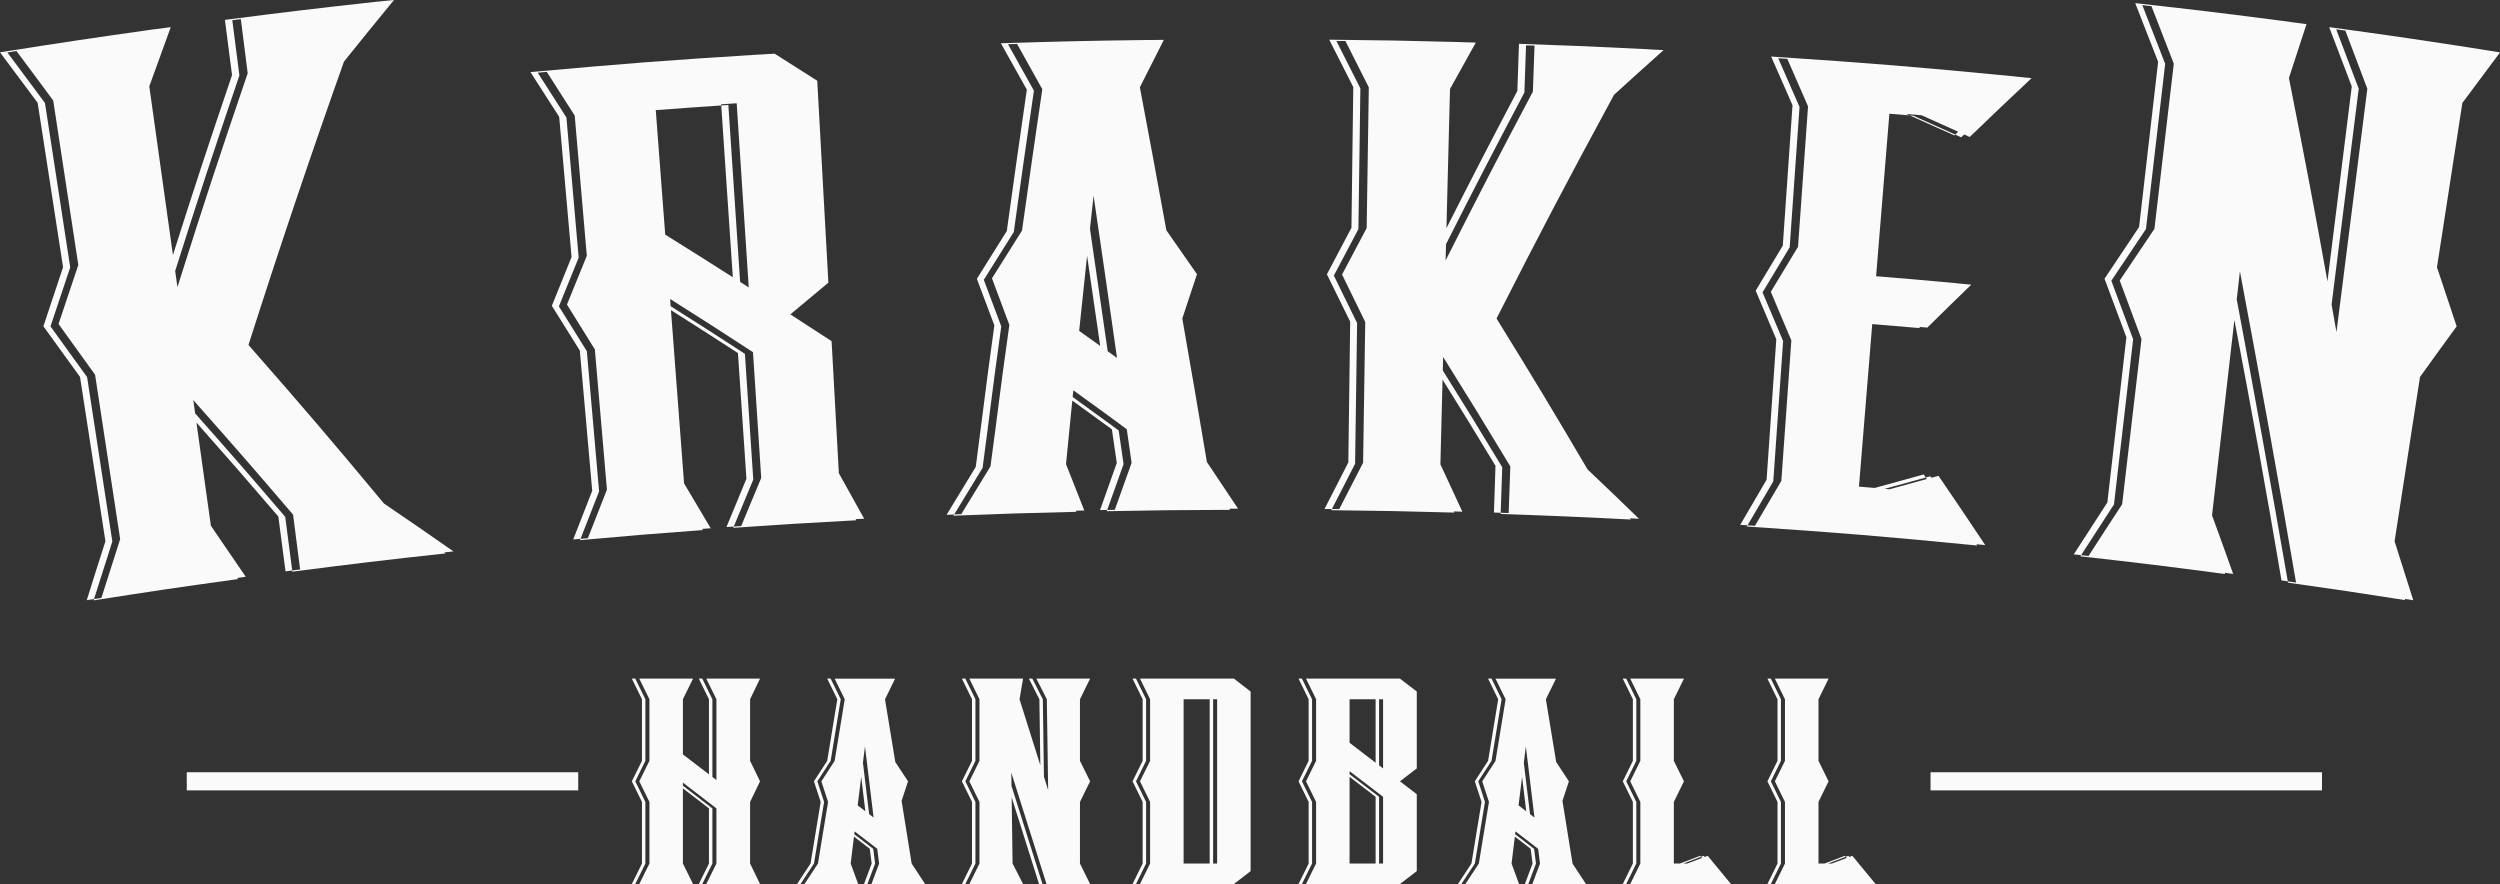 <?xml version="1.0" encoding="UTF-8"?>
<svg xmlns="http://www.w3.org/2000/svg" id="Calque_2" data-name="Calque 2" viewBox="0 0 777.34 274.87">
  <rect x="0" y="0" width="777.34" height="274.87" fill="#333333" stroke="none"/>
  <defs>
    <style>
      .cls-1 {
        fill: #fafafa;
        stroke-width: 0px;
      }
    </style>
  </defs>
  <g id="Calque_1-2" data-name="Calque 1">
    <path class="cls-1" d="M593.77,35.87c5.58,2.48,8.36,3.73,13.92,6.24.11-.11.17-.16.28-.27-5.22-2.36-7.84-3.54-13.09-5.87-.45-.04-.67-.06-1.11-.09Z"></path>
    <path class="cls-1" d="M73.99,180.03c-.08-.12-.15-.21-.22-.33.86-.12,1.73-.24,2.64-.36-4.31-6.36-6.48-9.53-10.84-15.86-1.84-13.12-2.91-20.74-4.49-32.09,9.57,10.79,15.25,17.32,25.47,29.22.89,6.82,1.34,10.23,2.23,17.05.83-.11,1.25-.16,2.08-.27-.87-6.67-1.3-10.01-2.17-16.68-11.22-13.11-17.39-20.2-28.01-32.16-.19-1.33-.38-2.69-.58-4.15,12.58,14.17,18.79,21.3,31.03,35.63.88,6.81,1.32,10.23,2.19,17.03-.81.1-1.62.21-2.47.32.02.15.03.23.05.38,19.05-2.47,28.58-3.61,47.67-5.69-.16-.11-.29-.2-.45-.31.94-.1,1.89-.2,2.88-.31-8.59-5.99-12.91-8.97-21.61-14.89-16.53-19.87-24.96-29.73-42.13-49.3,9.41-29.52,19.32-58.93,29.7-88.12,6.17-7.68,9.29-11.51,15.56-19.16-1.72.19-3.34.36-4.92.53,0-.01.01-.02.02-.03-19.09,2.1-28.63,3.24-47.69,5.7.89,6.87,1.33,10.3,2.22,17.17-7.68,22.66-11.72,34.94-18.38,55.96-2.63-18.81-4.35-31.06-7.35-52.47,2.65-7.37,3.98-11.05,6.68-18.41-1.71.23-3.33.45-4.9.67,0,0,0-.02,0-.03C28.92,11.78,19.27,13.22,0,16.27c4.71,6.27,7.05,9.41,11.71,15.7,3.16,20.44,4.74,30.66,7.9,51.11-2.47,7.34-3.7,11.02-6.12,18.37,4.58,6.29,6.86,9.44,11.39,15.75,3.16,20.44,4.74,30.66,7.9,51.1-2.35,7.32-3.51,10.99-5.8,18.32.91-.14,1.36-.21,2.26-.36,2.25-7.16,3.39-10.74,5.69-17.9-3.14-20.44-4.71-30.67-7.85-51.11-4.53-6.31-6.8-9.46-11.38-15.76,2.43-7.35,3.65-11.02,6.13-18.36-3.14-20.45-4.71-30.67-7.85-51.11-4.65-6.29-6.99-9.44-11.69-15.71.97-.15,1.91-.3,2.83-.44,4.53,6.05,6.87,9.21,11.43,15.4,3.12,20.45,4.68,30.67,7.8,51.12-2.49,7.34-3.72,11.01-6.15,18.35,4.57,6.3,6.84,9.45,11.36,15.77,3.12,20.45,4.68,30.67,7.8,51.12-2.36,7.31-3.53,10.97-5.83,18.28-.75.12-1.5.24-2.29.36-.05.16-.08.24-.13.41,17.93-2.82,26.91-4.15,44.88-6.62ZM74.44,23.47c-.88-6.87-1.32-10.31-2.21-17.18.91-.12,1.78-.23,2.65-.34.84,6.63,1.28,10.08,2.14,16.83-9.06,26.56-13.43,39.87-21.85,66.5-.24-1.74-.48-3.4-.7-5.02,7.25-22.95,11.61-36.19,19.96-60.78Z"></path>
    <path class="cls-1" d="M218.54,164.79c-.07-.12-.13-.22-.2-.34.86-.06,1.74-.13,2.65-.19-3.3-5.6-4.96-8.39-8.29-13.97-1.65-21.74-2.52-33.19-4.08-53.86,7.74,4.89,12.42,7.89,20.83,13.35,1.05,15.64,1.58,23.45,2.64,39.09-2.5,6-3.74,9-6.21,15.01.91-.06,1.37-.1,2.28-.16,2.41-5.85,3.62-8.77,6.06-14.61-1.04-15.64-1.56-23.46-2.6-39.09-9.3-6.05-14.45-9.35-23.09-14.81-.06-.75-.11-1.48-.17-2.25,10.38,6.56,15.54,9.87,25.77,16.54,1.02,15.64,1.54,23.46,2.56,39.1-2.51,5.99-3.76,8.99-6.23,14.97-.75.05-1.51.1-2.3.16-.07.16-.1.24-.16.39,15.28-1.06,22.93-1.53,38.23-2.35-.07-.12-.13-.23-.19-.35.86-.05,1.74-.09,2.65-.14-3.13-5.67-4.7-8.5-7.86-14.15-.9-16.42-1.35-24.63-2.26-41.05-5.11-3.35-7.67-5.01-12.82-8.33,4.71-3.95,7.07-5.92,11.82-9.86-1.38-25.12-2.07-37.68-3.46-62.79-5.28-3.38-7.93-5.06-13.25-8.41-1.66.1-3.26.2-4.83.29-.01,0-.02-.01-.04-.02-28.44,1.77-42.65,2.86-71.05,5.46,3.59,5.56,5.38,8.34,8.93,13.91,1.54,17.44,2.31,26.15,3.85,43.59-2.47,6.06-3.7,9.09-6.13,15.16,3.5,5.57,5.24,8.35,8.7,13.93,1.54,17.44,2.31,26.15,3.85,43.59-2.38,6.05-3.56,9.08-5.91,15.14.91-.08,1.37-.12,2.28-.21,2.29-5.9,3.44-8.84,5.77-14.74-1.52-17.44-2.28-26.16-3.81-43.59-3.46-5.58-5.2-8.37-8.69-13.94,2.44-6.06,3.67-9.1,6.15-15.15-1.52-17.44-2.29-26.15-3.81-43.59-3.55-5.57-5.33-8.36-8.92-13.92.97-.09,1.88-.17,2.82-.25,3.43,5.33,5.22,8.13,8.68,13.59,1.5,17.44,2.26,26.16,3.76,43.6-2.48,6.06-3.72,9.09-6.17,15.15,3.49,5.57,5.22,8.36,8.67,13.95,1.5,17.44,2.26,26.16,3.76,43.6-2.39,6.04-3.58,9.07-5.93,15.1-.75.07-1.51.14-2.3.21-.06.16-.09.24-.15.4,15.27-1.38,22.91-2.01,38.19-3.14ZM230.13,87.66c-1.43-21.41-2.19-32.89-3.66-55.02-.88.06-1.33.09-2.21.15,1.45,21.49,2.2,32.64,3.6,53.42-7.3-4.67-12.38-7.87-21.02-13.25-1.18-15.5-1.77-23.33-2.94-38.71,7.51-.57,12.09-.9,20.35-1.46,0-.14-.02-.22-.02-.36,1.5-.1,3.07-.2,4.83-.32,1.5,22.91,2.25,34.36,3.75,57.27-.95-.61-1.81-1.16-2.68-1.72Z"></path>
    <path class="cls-1" d="M382.48,158.53c-.08-.13-.15-.23-.24-.36.88,0,1.78,0,2.72,0-3.85-5.81-5.79-8.72-9.69-14.51-3-17.85-4.53-26.78-7.65-44.62,1.81-5.51,2.73-8.27,4.56-13.78-3.78-5.47-5.68-8.2-9.51-13.65-3.24-17.79-4.89-26.69-8.24-44.47,2.96-5.9,4.45-8.85,7.45-14.75-1.71.02-3.32.04-4.88.06,0,0,0-.01.01-.02-18.32.24-27.48.44-45.8,1.02,3.25,5.76,4.86,8.65,8.07,14.42-2.55,17.58-3.79,26.38-6.23,43.96-3.75,5.94-5.61,8.92-9.31,14.87,2.19,5.79,3.28,8.68,5.44,14.47-1.61,11.67-2.67,19.64-3.19,23.94-.53,4.29-1.39,10.98-2.59,20.05-3.65,5.96-5.47,8.94-9.07,14.91.94-.04,1.41-.06,2.35-.09,3.51-5.81,5.28-8.71,8.84-14.51,1.2-9.07,2.08-15.76,2.6-20.05.53-4.29,1.59-12.27,3.21-23.94-2.16-5.79-3.25-8.69-5.43-14.48,3.71-5.95,5.57-8.92,9.32-14.86,2.45-17.59,3.7-26.38,6.26-43.96-3.2-5.78-4.81-8.66-8.05-14.43.97-.03,1.9-.06,2.82-.09,3.1,5.53,4.71,8.43,7.84,14.08-2.58,17.58-3.84,26.37-6.31,43.95-3.76,5.93-5.63,8.9-9.34,14.85,2.18,5.79,3.26,8.69,5.41,14.48-1.64,11.66-2.71,19.64-3.24,23.93-.53,4.29-1.42,10.97-2.63,20.05-3.66,5.94-5.48,8.92-9.08,14.87-.73.03-1.48.06-2.25.09-.1.16-.14.24-.24.39,15.3-.61,22.96-.85,38.27-1.21-.05-.12-.09-.23-.14-.35.85-.02,1.72-.04,2.61-.06-2.26-5.77-3.4-8.65-5.69-14.42.79-8.05,1.24-12.58,1.96-19.76,4.43,3.19,7.3,5.28,12.3,8.94.61,4.18.92,6.27,1.53,10.46-2.1,5.86-3.14,8.79-5.21,14.65.9-.02,1.34-.03,2.24-.04,2.02-5.71,3.04-8.56,5.08-14.26-.61-4.18-.91-6.28-1.52-10.46-5.81-4.26-9.08-6.64-14.31-10.41.07-.68.13-1.34.21-2.07,6.68,4.81,10,7.23,16.61,12.09.61,4.18.91,6.28,1.51,10.46-2.11,5.84-3.15,8.77-5.23,14.61-.76.01-1.54.03-2.35.04-.05.15-.08.23-.14.39,15.31-.29,22.97-.38,38.28-.42ZM335.55,102.89c.99-9.45,1.7-16.24,2.46-23.37,1.42,9.62,2.49,16.96,4.08,28.03-1.99-1.42-3.89-2.78-6.54-4.66ZM344.43,109.23c-2.16-15.11-3.54-24.63-5.52-38.08.34-3.14.7-6.5,1.12-10.3,2.97,20.17,4.43,30.26,7.29,50.45-1.07-.77-2-1.44-2.88-2.07Z"></path>
    <path class="cls-1" d="M614.78,169.6c-.09-.14-.17-.25-.26-.38.92.09,1.81.18,2.76.27-5.75-8.63-8.65-12.94-14.52-21.53-.78.21-1.51.41-2.21.6-.11-.16-.21-.3-.32-.47-.57.15-.85.23-1.42.38.11.17.21.31.32.47-3.95,1.07-6.86,1.87-11.6,3.19-.55-.05-1.06-.09-1.54-.13,4.86-1.35,7.64-2.12,12.82-3.52-.26-.38-.39-.57-.66-.96-6.1,1.66-9.14,2.5-15.22,4.2-2-.17-3.34-.28-4.91-.41,1.65-20.23,2.48-30.42,4.13-50.54,5.25.43,8.62.71,14.55,1.23.12-.12.22-.21.33-.33.71.06,1.45.13,2.24.2,5.44-5.36,8.17-8.03,13.67-13.36-1.7-.16-3.25-.31-4.74-.44,0,0,.01-.01.02-.02-10.06-.93-15.56-1.41-24.87-2.16,1.65-20.23,2.48-30.42,4.13-50.53,2.05.17,3.69.3,6.25.52-.4-.18-.62-.28-.99-.44,1.42.12,2.86.24,4.75.4,4.66,2.08,7.53,3.37,11.37,5.11-.31.3-.6.58-.93.9.75.34,1.13.51,1.89.85.33-.32.61-.59.93-.89.55.25,1.11.5,1.71.78,7.64-7.35,11.48-11.01,19.23-18.29-1.67-.17-3.29-.33-4.87-.48,0,0,.01-.01.02-.02-30.42-2.96-45.64-4.21-76.12-6.22,2.67,6.05,4,9.08,6.64,15.14-1.21,17.46-1.81,26.19-3.02,43.65-3.39,5.6-5.07,8.4-8.43,14.01,2.58,6.04,3.87,9.07,6.41,15.12-1.21,17.46-1.81,26.19-3.02,43.66-3.3,5.61-4.94,8.41-8.2,14.03.91.06,1.37.09,2.28.15,3.18-5.47,4.78-8.2,8-13.65,1.22-17.46,1.84-26.19,3.06-43.65-2.54-6.05-3.82-9.08-6.4-15.13,3.36-5.61,5.05-8.41,8.44-14.01,1.22-17.46,1.84-26.19,3.06-43.65-2.63-6.06-3.96-9.09-6.62-15.14.97.07,1.88.13,2.82.19,2.55,5.8,3.88,8.85,6.45,14.78-1.24,17.46-1.86,26.19-3.11,43.65-3.4,5.59-5.09,8.39-8.46,14,2.57,6.05,3.85,9.08,6.38,15.13-1.24,17.46-1.87,26.19-3.11,43.65-3.3,5.59-4.95,8.39-8.21,13.99-.77-.05-1.51-.1-2.3-.16-.09.15-.13.22-.21.37,28.66,1.92,42.98,3.1,71.58,5.91Z"></path>
    <path class="cls-1" d="M454.7,159.1c-2.71-5.9-4.08-8.85-6.83-14.74.27-10.77.44-17.24.67-26.33,6.11,9.79,9.85,15.87,16.46,26.8-.19,5.82-.29,8.72-.48,14.54.84.03,1.26.04,2.1.07.19-5.66.29-8.5.48-14.16-7.41-12.25-11.56-19.03-18.49-30.1.03-1.33.07-2.71.11-4.19,8.48,13.57,12.66,20.38,20.89,34.02-.2,5.81-.3,8.72-.51,14.51-.81-.03-1.63-.06-2.48-.08,0,.15,0,.23-.01.38,16.21.55,24.32.89,40.52,1.72-.14-.13-.25-.25-.39-.38.94.05,1.9.1,2.89.15-6.36-6.16-9.56-9.23-16-15.35-11.09-18.84-16.75-28.22-28.31-46.93,14.22-27.93,21.53-41.84,36.53-69.54,6.13-5.58,9.21-8.37,15.42-13.91-1.72-.09-3.33-.17-4.89-.25.01,0,.02-.01.03-.02-16.04-.81-24.06-1.15-40.11-1.69-.2,5.86-.3,8.79-.5,14.65-9.11,17.29-14.04,26.83-22.05,42.68.39-15.2.65-25.57,1.1-43.27,3.19-5.78,4.8-8.67,8.03-14.44-1.72-.05-3.33-.09-4.88-.14,0,0,0-.01.01-.02-16.28-.43-24.42-.58-40.7-.74,3.01,5.89,4.5,8.84,7.47,14.74-.23,17.5-.34,26.25-.57,43.75-3.07,5.78-4.59,8.67-7.63,14.46,2.92,5.89,4.36,8.84,7.24,14.74-.23,17.5-.35,26.25-.58,43.76-2.98,5.78-4.46,8.67-7.4,14.47.91,0,1.37.01,2.29.02,2.87-5.64,4.31-8.45,7.22-14.08.25-17.5.37-26.25.62-43.76-2.87-5.9-4.32-8.85-7.23-14.75,3.04-5.79,4.57-8.68,7.64-14.46.25-17.5.37-26.25.61-43.75-2.96-5.9-4.46-8.85-7.46-14.75.97.01,1.91.02,2.82.03,2.87,5.65,4.37,8.62,7.26,14.4-.26,17.5-.4,26.25-.66,43.75-3.08,5.77-4.61,8.66-7.66,14.45,2.9,5.9,4.35,8.85,7.21,14.75-.26,17.5-.4,26.25-.66,43.76-2.98,5.77-4.47,8.66-7.42,14.42-.75,0-1.51-.02-2.31-.03-.08.15-.12.23-.19.38,15.31.17,22.97.31,38.28.74-.06-.13-.11-.24-.17-.36.86.02,1.75.05,2.66.08ZM473.99,28.74c.2-5.86.31-8.79.51-14.64.91.03,1.78.06,2.64.09-.2,5.61-.31,8.56-.51,14.29-11.08,20.94-16.51,31.45-27.14,52.51.05-1.77.09-3.44.13-5.07,8.9-17.64,14.31-28.09,24.38-47.18Z"></path>
    <path class="cls-1" d="M777.34,16.29c-1.71-.27-3.32-.52-4.89-.77,0,0,.01-.01.02-.02-19.28-3.01-28.93-4.43-48.24-7.06,2.83,7.38,4.24,11.07,7.02,18.45-3.07,24.65-4.78,38.34-7.56,60.59-3.96-22.06-6.87-37.35-11.98-63.23,2.18-6.7,3.27-10.05,5.46-16.74-1.71-.23-3.32-.44-4.89-.65,0,0,0-.01,0-.02-19.33-2.54-29-3.71-48.36-5.87,2.87,7.29,4.3,10.94,7.12,18.24-2.37,20.55-3.55,30.82-5.92,51.37-4.33,6.43-6.48,9.65-10.75,16.09,2.75,7.28,4.11,10.92,6.8,18.2-2.37,20.55-3.55,30.82-5.92,51.37-4.2,6.44-6.29,9.67-10.44,16.13.91.1,1.37.15,2.28.25,4.06-6.31,6.11-9.46,10.22-15.76,2.39-20.55,3.58-30.82,5.96-51.36-2.69-7.29-4.04-10.93-6.78-18.21,4.28-6.44,6.44-9.66,10.77-16.08,2.39-20.55,3.58-30.82,5.97-51.37-2.81-7.3-4.23-10.95-7.1-18.24.98.11,1.91.22,2.84.32,2.76,7.04,4.18,10.7,6.94,17.88-2.41,20.54-3.61,30.82-6.02,51.36-4.34,6.42-6.5,9.63-10.79,16.07,2.73,7.28,4.09,10.92,6.77,18.21-2.41,20.54-3.61,30.81-6.02,51.36-4.21,6.42-6.3,9.65-10.45,16.08-.75-.09-1.51-.17-2.3-.26-.09.14-.14.22-.23.36,18.01,2.02,27.01,3.12,44.99,5.5-.05-.13-.09-.25-.14-.38.87.12,1.74.23,2.65.35-2.6-7.29-3.91-10.93-6.57-18.21,2.85-24.86,4.53-39.56,6.95-60.74,5.17,26.94,10.09,53.94,14.65,80.98.78.11,1.18.16,1.96.28-5.08-29.27-10.39-58.46-15.88-87.65.32-2.79.65-5.67.99-8.74,6.08,32.22,11.9,64.44,17.46,96.76-.85-.12-1.67-.24-2.58-.36.03.16.04.24.07.4,14.58,2.06,21.87,3.14,36.43,5.43-.04-.13-.08-.25-.12-.38.85.13,1.73.27,2.64.42-2.3-7.33-3.46-10.99-5.81-18.32,3.16-20.44,4.74-30.66,7.9-51.1,4.53-6.31,6.81-9.46,11.4-15.74-2.42-7.35-3.65-11.02-6.12-18.37,3.16-20.44,4.74-30.66,7.9-51.11,4.66-6.29,7-9.43,11.71-15.7ZM733.41,27.58c-2.77-7.39-4.17-11.08-7-18.46.98.13,1.91.26,2.84.39,2.72,7.12,4.12,10.83,6.84,18.09-3.83,30.26-5.75,45.39-9.6,75.65-.53-3-1.03-5.82-1.52-8.56,3.14-24.83,5.02-39.85,8.44-67.11Z"></path>
    <polygon class="cls-1" points="200.67 249.35 197.53 242.94 200.67 236.57 200.67 217.43 197.53 211.01 196.46 211.01 199.61 217.43 199.61 236.57 196.46 242.94 199.61 249.35 199.61 268.5 196.46 274.87 197.53 274.87 200.67 268.5 200.67 249.35"></polygon>
    <path class="cls-1" d="M254.52,259.77c.29-1.87.86-5.34,1.72-10.42l-2.09-6.41,4.13-6.37,3.14-19.15-3.14-6.41h-1.07l3.14,6.41-3.14,19.15-4.13,6.37,2.1,6.41c-.85,5.08-1.43,8.55-1.72,10.42-.29,1.87-.77,4.78-1.43,8.73l-4.19,6.37h1.07l4.19-6.37c.66-3.95,1.14-6.86,1.43-8.73Z"></path>
    <polygon class="cls-1" points="303.3 249.35 300.16 242.94 303.3 236.57 303.3 217.43 300.16 211.01 299.09 211.01 302.23 217.43 302.23 236.57 299.09 242.94 302.23 249.35 302.23 268.5 299.09 274.87 300.16 274.87 303.3 268.5 303.3 249.35"></polygon>
    <polygon class="cls-1" points="356.36 249.35 353.22 242.94 356.36 236.57 356.36 217.43 353.22 211.01 352.15 211.01 355.29 217.43 355.29 236.57 352.15 242.94 355.29 249.35 355.29 268.5 352.15 274.87 353.22 274.87 356.36 268.5 356.36 249.35"></polygon>
    <polygon class="cls-1" points="407.97 249.35 404.82 242.94 407.97 236.57 407.97 217.43 404.82 211.01 403.76 211.01 406.9 217.43 406.9 236.57 403.76 242.94 406.9 249.35 406.9 268.5 403.76 274.87 404.82 274.87 407.97 268.5 407.97 249.35"></polygon>
    <path class="cls-1" d="M460.01,259.77c.29-1.87.86-5.34,1.72-10.42l-2.09-6.41,4.13-6.37,3.14-19.15-3.14-6.41h-1.07l3.14,6.41-3.14,19.15-4.13,6.37,2.1,6.41c-.85,5.08-1.43,8.55-1.72,10.42-.29,1.87-.77,4.78-1.43,8.73l-4.19,6.37h1.07l4.19-6.37c.66-3.95,1.14-6.86,1.43-8.73Z"></path>
    <polygon class="cls-1" points="508.79 249.35 505.65 242.94 508.79 236.57 508.79 217.43 505.65 211.01 504.58 211.01 507.72 217.43 507.72 236.57 504.58 242.94 507.72 249.35 507.72 268.5 504.58 274.87 505.65 274.87 508.79 268.5 508.79 249.35"></polygon>
    <polygon class="cls-1" points="553.76 249.35 550.62 242.94 553.76 236.57 553.76 217.43 550.62 211.01 549.55 211.01 552.69 217.43 552.69 236.57 549.55 242.94 552.69 249.35 552.69 268.5 549.55 274.87 550.62 274.87 553.76 268.5 553.76 249.35"></polygon>
    <polygon class="cls-1" points="236.32 211.01 235.06 211.01 234 211.01 219.61 211.01 222.76 217.43 222.76 242.54 221.51 241.58 221.51 217.43 218.36 211.01 217.29 211.01 220.44 217.43 220.44 240.77 212.34 234.57 212.34 217.43 215.49 211.01 214.23 211.01 213.17 211.01 198.78 211.01 201.93 217.43 201.93 236.57 198.78 242.94 201.93 249.35 201.93 268.5 198.78 274.87 213.17 274.87 214.23 274.87 215.49 274.87 212.34 268.5 212.34 245.13 220.44 251.36 220.44 268.5 217.29 274.87 218.36 274.87 221.51 268.5 221.51 251.36 212.34 244.31 212.34 243.34 222.76 251.36 222.76 268.5 219.61 274.87 234 274.87 235.06 274.87 236.32 274.87 233.23 268.5 233.23 249.35 236.32 242.94 233.23 236.57 233.23 217.43 236.32 211.01"></polygon>
    <path class="cls-1" d="M280.36,248.95l1.98-6.01-3.96-6.01-3.2-19.5,3.14-6.41h-18.8l3.14,6.41-3.14,19.15-4.13,6.37,2.09,6.41c-.85,5.08-1.43,8.55-1.72,10.42-.29,1.87-.77,4.78-1.43,8.73l-4.19,6.37h16.7l-2.33-6.37,1.02-8.38,4.92,3.8.58,4.59-2.39,6.37h1.07l2.39-6.37-.58-4.59-5.9-4.55.11-.88,7.04,5.43.58,4.59-2.39,6.37h16.7l-4.19-6.37-3.14-19.55ZM266.68,250.42l1.1-8.86,1.29,10.69-2.39-1.83ZM270.25,253.15l-1.93-15.96.63-5.12,2.68,22.13-1.38-1.06Z"></path>
    <polygon class="cls-1" points="338.95 211.01 337.69 211.01 336.63 211.01 322.24 211.01 325.5 217.43 325.91 245.66 324.6 241.5 324.25 217.43 320.99 211.01 319.92 211.01 323.18 217.43 323.48 237.95 317.01 217.43 318.11 211.01 316.86 211.01 315.79 211.01 301.41 211.01 304.55 217.43 304.55 236.57 301.41 242.94 304.55 249.35 304.55 268.5 301.41 274.87 315.79 274.87 316.86 274.87 318.11 274.87 314.85 268.5 314.56 247.92 323.07 274.87 324.14 274.87 314.51 244.38 314.45 240.23 325.39 274.87 336.63 274.87 337.69 274.87 338.95 274.87 335.8 268.5 335.8 249.35 338.95 242.94 335.8 236.57 335.8 217.43 338.95 211.01"></polygon>
    <path class="cls-1" d="M382.43,211.01h-27.96l3.14,6.41v19.15l-3.14,6.37,3.14,6.41v19.15l-3.14,6.37h29.21l5.18-4.01v-55.84l-5.18-4.01h-1.25ZM368.03,268.5v-51.08h8.1v51.08h-8.1ZM378.45,268.5h-1.25v-51.08h1.25v51.08Z"></path>
    <path class="cls-1" d="M434.04,211.01h-27.96l3.14,6.41v19.15l-3.14,6.37,3.14,6.41v19.15l-3.14,6.37h29.21l5.24-4.01v-23.91l-5.24-4.01,5.24-4.01v-23.91l-5.24-4.01h-1.25ZM419.63,217.43h8.1v19.73l-8.1-6.2v-13.54ZM419.63,268.5v-26.95l8.1,6.2v20.75h-8.1ZM430.05,268.5h-1.25v-20.75l-9.17-7.01v-.96l10.42,7.97v20.75ZM430.05,238.93l-1.25-.96v-20.55h1.25v21.51Z"></path>
    <path class="cls-1" d="M485.85,248.95l1.98-6.01-3.96-6.01-3.2-19.5,3.14-6.41h-18.8l3.14,6.41-3.14,19.15-4.13,6.37,2.09,6.41c-.85,5.08-1.43,8.55-1.72,10.42-.29,1.87-.77,4.78-1.43,8.73l-4.19,6.37h16.7l-2.33-6.37,1.02-8.38,4.92,3.8.58,4.59-2.39,6.37h1.07l2.39-6.37-.58-4.59-5.9-4.55.11-.88,7.04,5.43.58,4.59-2.39,6.37h16.7l-4.19-6.37-3.14-19.55ZM472.17,250.42l1.1-8.86,1.29,10.69-2.39-1.83ZM475.74,253.15l-1.93-15.96.63-5.12,2.68,22.13-1.38-1.06Z"></path>
    <polygon class="cls-1" points="530.04 266.46 529.74 266.1 528.92 266.41 529.22 266.77 524.65 268.5 523.4 268.5 528.92 266.41 528.67 266.1 522.33 268.5 520.46 268.5 520.46 249.35 523.6 242.94 520.46 236.57 520.46 217.43 523.6 211.01 522.35 211.01 521.28 211.01 506.9 211.01 510.04 217.43 510.04 236.57 506.9 242.94 510.04 249.35 510.04 268.5 506.9 274.87 535.89 274.87 536.96 274.87 538.21 274.87 530.99 266.1 530.04 266.46"></polygon>
    <polygon class="cls-1" points="575.01 266.46 574.71 266.1 573.9 266.41 574.19 266.77 569.62 268.5 568.37 268.5 573.9 266.41 573.64 266.1 567.3 268.5 565.43 268.5 565.43 249.35 568.57 242.94 565.43 236.57 565.43 217.43 568.57 211.01 567.32 211.01 566.25 211.01 551.87 211.01 555.01 217.43 555.01 236.57 551.87 242.94 555.01 249.35 555.01 268.5 551.87 274.87 580.86 274.87 581.93 274.87 583.18 274.87 575.96 266.1 575.01 266.46"></polygon>
    <rect class="cls-1" x="58.07" y="240.12" width="121.72" height="5.64"></rect>
    <rect class="cls-1" x="600.27" y="240.12" width="121.72" height="5.64"></rect>
  </g>
</svg>
